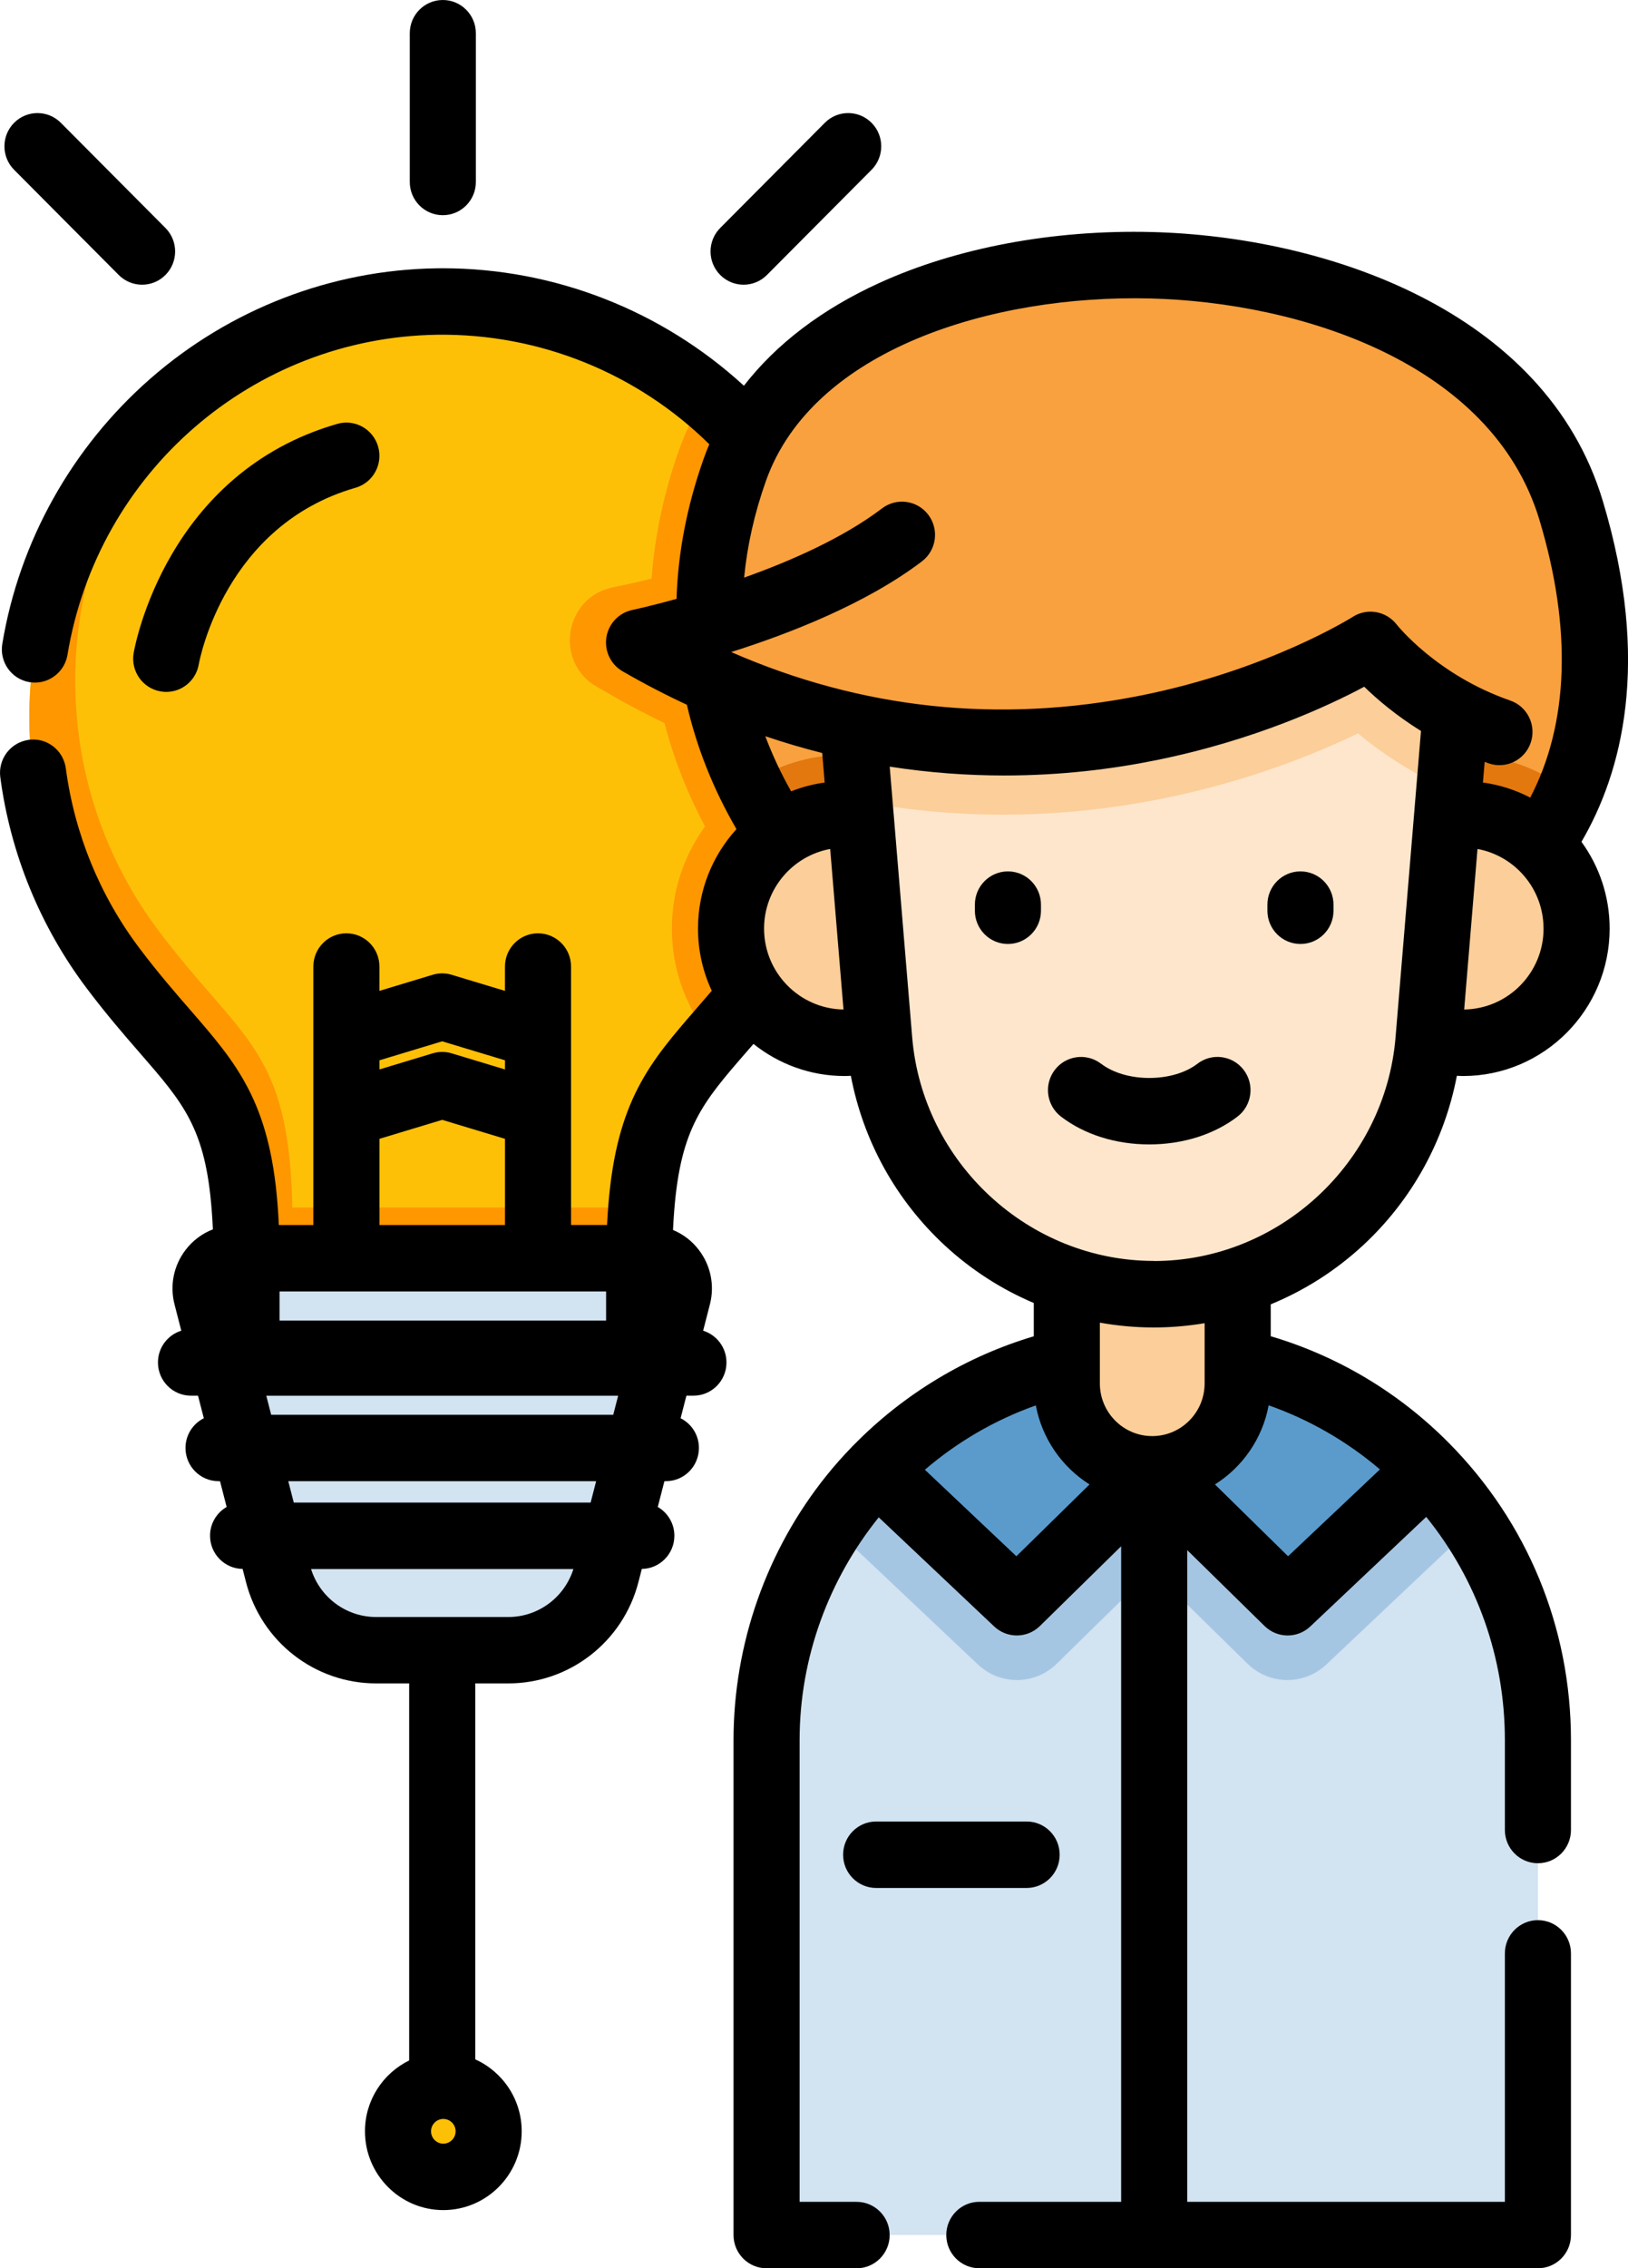 <?xml version="1.0" encoding="UTF-8"?> <svg xmlns="http://www.w3.org/2000/svg" fill="none" height="71" viewBox="0 0 51 71" width="51"> <path d="m.918 22.312c-.032 3.007.951 5.782 2.626 8 2.363 3.132 3.819 3.593 4.119 7.485.039.497.058.998.058 1.5v3.079h12.299v-2.898c0-.562.022-1.123.068-1.681.219-2.736.973-3.766 2.236-5.231.516-.601 1.119-1.273 1.805-2.166 1.69-2.199 2.694-4.956 2.694-7.947 0-4.053-1.843-7.675-4.736-10.062-2.282-1.883-5.216-2.999-8.412-2.952-6.992.102-12.684 5.846-12.759 12.873z" fill="#fec007"></path> <g fill="#fe9700"> <path d="m18.696 21.495.401.231c.568.328 1.142.629 1.721.909.238.921.573 1.827 1.001 2.709.088.18.176.354.268.524-.742 1.021-1.14 2.31-1.016 3.694.1 1.137.557 2.176 1.255 3.005.516-.601 1.119-1.273 1.805-2.166 1.69-2.199 2.694-4.956 2.694-7.947 0-4.053-1.844-7.675-4.736-10.062-.33.53-.601 1.089-.81 1.674-.48 1.346-.768 2.7-.867 4.044-.306.078-.568.139-.77.181l-.453.096c-1.51.314-1.831 2.339-.494 3.11z"></path> <path d="m9.161 42.377v-4.234c0-.503-.019-1.004-.058-1.501-.3-3.892-1.755-4.354-4.118-7.486-1.676-2.217-2.659-4.992-2.628-8.0.04-3.714 1.649-7.07 4.191-9.423-3.359 2.328-5.582 6.205-5.628 10.578-.031 3.008.951 5.783 2.626 8.001 2.363 3.131 3.819 3.594 4.119 7.486.039.497.058.998.058 1.5v3.079h1.438z"></path> <path d="m20.091 37.797h-12.425c.039.497.058.998.058 1.5v3.079h12.3v-2.897c-0-.562.022-1.123.067-1.681z"></path> </g> <path d="m21.235 40.572-2.238 8.69c-.362 1.408-1.627 2.392-3.074 2.392h-4.141c-1.448 0-2.712-.983-3.075-2.392l-2.238-8.69c-.155-.601.297-1.188.915-1.188h12.935c.618 0 1.07.586.915 1.188z" fill="#d2e3f1"></path> <path d="m23.485 24.528c1.408 2.901 3.493 4.537 3.493 4.537h18.335s2.528-1.158 3.859-4.274c.868-2.032 1.227-4.899.046-8.819-2.993-9.933-23.049-10.085-26.193-1.279-1.439 4.032-.731 7.385.461 9.835z" fill="#f9a13e"></path> <path d="m23.484 24.527c1.408 2.901 3.493 4.537 3.493 4.537h4.893c0-2.998-2.428-5.436-5.411-5.436-1.098 0-2.122.33-2.975.898z" fill="#e2780e"></path> <path d="m40.422 29.065h4.891s2.528-1.158 3.859-4.274c-.92-.727-2.081-1.161-3.34-1.161-2.983 0-5.41 2.438-5.41 5.436z" fill="#e2780e"></path> <path d="m24.014 54.469v15.491h24.165v-15.491c0-2.483-.743-4.795-2.018-6.718-2.166-3.267-5.866-5.421-10.066-5.421-3.336 0-6.357 1.359-8.544 3.555-.566.569-1.077 1.195-1.52 1.868-1.275 1.923-2.018 4.234-2.018 6.717z" fill="#d2e3f1"></path> <path d="m26.03 47.752 4.604 4.348c.698.659 1.787.649 2.471-.023l2.988-2.93 2.988 2.93c.685.671 1.775.682 2.471.023l4.606-4.35c-2.166-3.267-5.866-5.421-10.066-5.421-3.336 0-6.357 1.359-8.544 3.555-.566.569-1.077 1.195-1.52 1.868z" fill="#a5c6e3"></path> <path d="m27.448 45.992 4.406 4.16 4.242-4.16 4.242 4.16 4.406-4.16c-2.193-2.261-5.258-3.664-8.648-3.664-3.337 0-6.358 1.358-8.543 3.556-.035.035-.07.071-.105.108z" fill="#5a9bcc"></path> <g fill="#fcce99"> <path d="m36.096 45.992c1.478 0 2.676-1.204 2.676-2.689v-4.638h-5.352v4.638c0 1.485 1.198 2.689 2.676 2.689z"></path> <path d="m26.459 32.641c-1.965 0-3.558-1.601-3.558-3.575s1.593-3.575 3.558-3.575c1.965 0 3.558 1.601 3.558 3.575s-1.593 3.575-3.558 3.575z"></path> <path d="m45.832 32.641c-1.965 0-3.558-1.601-3.558-3.575s1.593-3.575 3.558-3.575 3.558 1.601 3.558 3.575-1.593 3.575-3.558 3.575z"></path> </g> <path d="m26.459 19.525.461 5.555.622 7.478c.373 4.495 4.113 7.953 8.604 7.953 4.489 0 8.229-3.457 8.602-7.953l.651-7.841.431-5.192z" fill="#fee6cc"></path> <path d="m26.459 19.525.461 5.555c1.48.28 2.982.42 4.504.42 5.009 0 9.015-1.531 11.117-2.543.695.579 1.648 1.236 2.858 1.761l.431-5.192z" fill="#fcce99"></path> <path d="m28.257 16.743c-2.996 2.276-8.238 3.369-8.238 3.369 12.133 7 22.917.074 22.917.074s1.38 1.804 4.039 2.726v-6.169z" fill="#f9a13e"></path> <path d="m13.889 68.141c-.784 0-1.42-.639-1.42-1.427s.636-1.427 1.42-1.427 1.42.639 1.42 1.427-.636 1.427-1.42 1.427z" fill="#fec007"></path> <g fill="#000"> <path d="m.899 23.157c.568-.077 1.087.324 1.163.894.271 2.043 1.069 3.991 2.309 5.633.58.769 1.111 1.379 1.579 1.918 1.449 1.667 2.496 2.871 2.746 6.112.017.206.029.417.039.631h1.081v-3.476c0-.003 0-.007 0-.01v-2.448c0-.003 0-.007 0-.01v-2.147c0-.575.463-1.04 1.035-1.04s1.035.466 1.035 1.04v.762l1.668-.504c.194-.059.402-.059.596 0l1.669.504v-.762c0-.575.464-1.04 1.035-1.04s1.035.466 1.035 1.04v2.147.008 2.45.008 3.477h1.128c.011-.212.024-.422.041-.63.262-3.269 1.31-4.476 2.76-6.146.156-.18.315-.363.479-.555-.276-.592-.431-1.252-.431-1.948 0-1.198.457-2.291 1.205-3.112-.724-1.246-1.244-2.55-1.553-3.893-.666-.309-1.338-.657-2.014-1.047-.373-.215-.575-.639-.507-1.066.068-.426.391-.766.812-.854.016-.003.562-.12 1.385-.347.045-1.455.331-2.933.856-4.405.052-.147.109-.292.17-.435-2.265-2.232-5.334-3.471-8.525-3.428-5.764.085-10.635 4.298-11.581 10.018-.084.509-.523.87-1.02.87-.056 0-.114-.004-.171-.014-.564-.094-.945-.63-.851-1.196.53-3.205 2.179-6.155 4.643-8.308 2.491-2.176 5.669-3.401 8.95-3.449.068-.001.136-.002.204-.002 3.502 0 6.867 1.322 9.435 3.677 1.011-1.304 2.442-2.397 4.242-3.217 2.425-1.106 5.457-1.672 8.537-1.594 5.388.136 12.321 2.421 14.125 8.409 1.531 5.08.59 8.533-.666 10.678.555.763.883 1.702.883 2.716 0 2.545-2.06 4.615-4.593 4.615-.065 0-.129-.005-.193-.007-.389 2.036-1.412 3.894-2.946 5.313-.855.79-1.833 1.409-2.885 1.841v.998c2.094.619 4.005 1.756 5.564 3.324 2.477 2.491 3.841 5.801 3.841 9.32v2.812c0 .575-.463 1.04-1.035 1.04-.572 0-1.035-.466-1.035-1.04v-2.812c0-2.575-.868-5.016-2.464-6.989l-3.632 3.43c-.199.188-.454.282-.709.282-.261 0-.522-.099-.723-.296l-2.423-2.376v20.399h9.951v-7.776c0-.575.464-1.04 1.035-1.04.572 0 1.035.466 1.035 1.04v8.816c0 .575-.463 1.04-1.035 1.04h-17.499c-.572 0-1.035-.466-1.035-1.04s.464-1.04 1.035-1.04h4.443v-20.52l-2.545 2.497c-.397.389-1.028.395-1.432.014l-3.617-3.416c-1.555 1.932-2.479 4.378-2.479 6.975v14.451h1.786c.572 0 1.035.466 1.035 1.04s-.464 1.04-1.035 1.04h-2.821c-.572 0-1.035-.466-1.035-1.04v-15.491c0-3.008 1.035-5.95 2.914-8.284.249-.31.513-.607.789-.891.004-.005.008-.01.012-.015.018-.019.037-.037.057-.055 1.561-1.59 3.508-2.766 5.634-3.397v-1.042c-1.014-.43-1.957-1.034-2.785-1.799-1.534-1.419-2.558-3.277-2.946-5.313-.064.003-.129.007-.193.007-1.079 0-2.072-.377-2.857-1.005-.077.09-.153.176-.226.26-1.364 1.571-2.049 2.36-2.256 4.947-.017.204-.029.41-.039.617.312.13.59.338.804.617.378.49.506 1.116.351 1.716l-.211.82c.423.131.731.526.731.994 0 .575-.464 1.04-1.035 1.04h-.22l-.182.706c.34.17.574.522.574.93 0 .575-.464 1.04-1.035 1.04h-.046l-.208.807c.31.18.52.515.52.901 0 .569-.455 1.031-1.02 1.039l-.106.412c-.481 1.867-2.157 3.171-4.077 3.171h-1.035v11.768c.857.386 1.455 1.249 1.455 2.251 0 1.36-1.101 2.467-2.455 2.467-1.354 0-2.455-1.107-2.455-2.467 0-.974.567-1.816 1.385-2.217v-11.802h-1.035c-1.919 0-3.596-1.304-4.077-3.171l-.106-.412c-.564-.008-1.02-.47-1.02-1.039 0-.386.209-.722.52-.901l-.208-.807h-.046c-.572 0-1.035-.466-1.035-1.04 0-.408.234-.76.574-.93l-.182-.706h-.22c-.572 0-1.035-.466-1.035-1.04 0-.468.308-.864.731-.994l-.211-.82c-.155-.6-.027-1.226.351-1.716.225-.292.519-.508.85-.636-.009-.204-.021-.406-.037-.602-.197-2.557-.88-3.343-2.241-4.908-.491-.564-1.047-1.204-1.67-2.029-1.456-1.928-2.394-4.215-2.712-6.615-.075-.569.324-1.092.89-1.168zm23.885 1.613c.333-.132.684-.225 1.05-.275l-.077-.925c-.586-.147-1.18-.322-1.782-.525.22.586.49 1.162.809 1.726zm23.442-8.496c-1.485-4.926-7.498-6.813-12.196-6.932-4.934-.121-10.564 1.59-12.032 5.701-.363 1.018-.59 2.034-.687 3.037 1.465-.521 3.106-1.244 4.321-2.167.456-.346 1.105-.256 1.45.202.345.458.255 1.111-.201 1.457-1.744 1.325-4.145 2.26-5.976 2.838 4.089 1.788 8.395 2.247 12.836 1.36 3.997-.798 6.612-2.446 6.637-2.461.449-.289 1.046-.183 1.375.239.012.016 1.252 1.581 3.558 2.38.54.187.827.779.641 1.322-.187.543-.776.831-1.316.644-.043-.015-.084-.031-.126-.046l-.054.646c.527.072 1.026.235 1.481.472 1.21-2.311 1.313-5.29.288-8.694zm.128 12.792c0-1.242-.894-2.276-2.069-2.492l-.417 5.025c1.375-.02 2.487-1.147 2.487-2.533zm-8.003 19.647 2.878-2.718c-1.034-.881-2.215-1.56-3.486-2.006-.194 1.042-.819 1.933-1.683 2.476zm-8.511 0 2.292-2.248c-.863-.543-1.488-1.433-1.683-2.473-1.288.455-2.462 1.145-3.476 2.013zm2.615-6.11c0.0.005 0 .011 0 .016v.684c0 .909.736 1.649 1.641 1.649s1.641-.74 1.641-1.649v-1.885c-.522.087-1.054.134-1.591.134-.572 0-1.137-.052-1.691-.151zm1.691-3.131c3.92 0 7.246-3.075 7.572-7l.797-9.591c-.782-.486-1.377-.994-1.778-1.385-1.121.598-3.421 1.67-6.503 2.296-1.367.278-2.981.482-4.775.482-1.13 0-2.332-.082-3.587-.277l.121 1.461c0.0.002 0.0.004.001.006l.582 7.006c.326 3.925 3.652 6.999 7.572 6.999zm-9.722-7.873-.417-5.025c-1.176.215-2.071 1.25-2.071 2.492 0 1.385 1.113 2.513 2.488 2.533zm-12.536 35.501c.212 0 .385-.173.385-.387 0-.213-.173-.387-.385-.387s-.385.174-.385.387c0 .213.173.387.385.387zm-5.13-26.675v.912h10.229v-.912zm5.095-7.83-1.966.594v.286l1.668-.504c.194-.059.402-.059.596 0l1.669.504v-.286zm1.967 3.052-1.967-.594-1.966.594v2.698h3.933zm-4.037 14.968h4.141c.937 0 1.759-.613 2.039-1.502h-8.219c.28.89 1.102 1.502 2.039 1.502zm-2.58-3.582h9.3l.172-.669h-9.644zm-.708-2.749h10.716l.154-.596h-11.023z"></path> <path d="m10.566 13.268c.549-.159 1.123.161 1.28.714s-.161 1.128-.71 1.286c-4.074 1.172-4.876 5.344-4.91 5.531-.089.504-.525.859-1.018.859-.059 0-.119-.005-.179-.016-.563-.098-.94-.637-.842-1.203.04-.23 1.034-5.634 6.379-7.171z"></path> <path d="m13.872 6.736c-.572 0-1.035-.466-1.035-1.04v-4.656c0-.575.463-1.04 1.035-1.04.572 0 1.035.466 1.035 1.04v4.656c0 .575-.463 1.04-1.035 1.04z"></path> <path d="m4.451 8.912c-.265 0-.53-.102-.732-.305l-3.277-3.292c-.404-.406-.404-1.065 0-1.471.404-.406 1.06-.406 1.464 0l3.277 3.292c.404.406.404 1.065 0 1.471-.202.203-.467.305-.732.305z"></path> <path d="m24.026 8.607c-.202.203-.467.305-.732.305-.265 0-.53-.102-.732-.305-.404-.406-.404-1.065 0-1.471l3.277-3.292c.404-.406 1.06-.406 1.464 0 .404.406.404 1.065 0 1.471z"></path> <path d="m26.412 58.056c0-.575.464-1.04 1.035-1.04h4.714c.572 0 1.035.466 1.035 1.04s-.464 1.04-1.035 1.04h-4.714c-.572 0-1.035-.466-1.035-1.04z"></path> <path d="m40.739 27.276c.572 0 1.035.466 1.035 1.04v.192c0 .575-.463 1.04-1.035 1.04-.572 0-1.035-.466-1.035-1.04v-.192c0-.574.463-1.04 1.035-1.04z"></path> <path d="m31.575 27.276c.572 0 1.035.466 1.035 1.04v.192c0 .575-.464 1.04-1.035 1.04-.572 0-1.035-.466-1.035-1.04v-.192c0-.574.463-1.04 1.035-1.04z"></path> <path d="m34.495 33.297c.368.282.917.445 1.508.445s1.141-.162 1.508-.445c.454-.349 1.104-.262 1.451.195.347.456.261 1.109-.194 1.458-.732.562-1.714.872-2.766.872s-2.034-.31-2.766-.872c-.454-.349-.541-1.002-.194-1.458.347-.456.997-.543 1.451-.195z"></path> </g> </svg> 